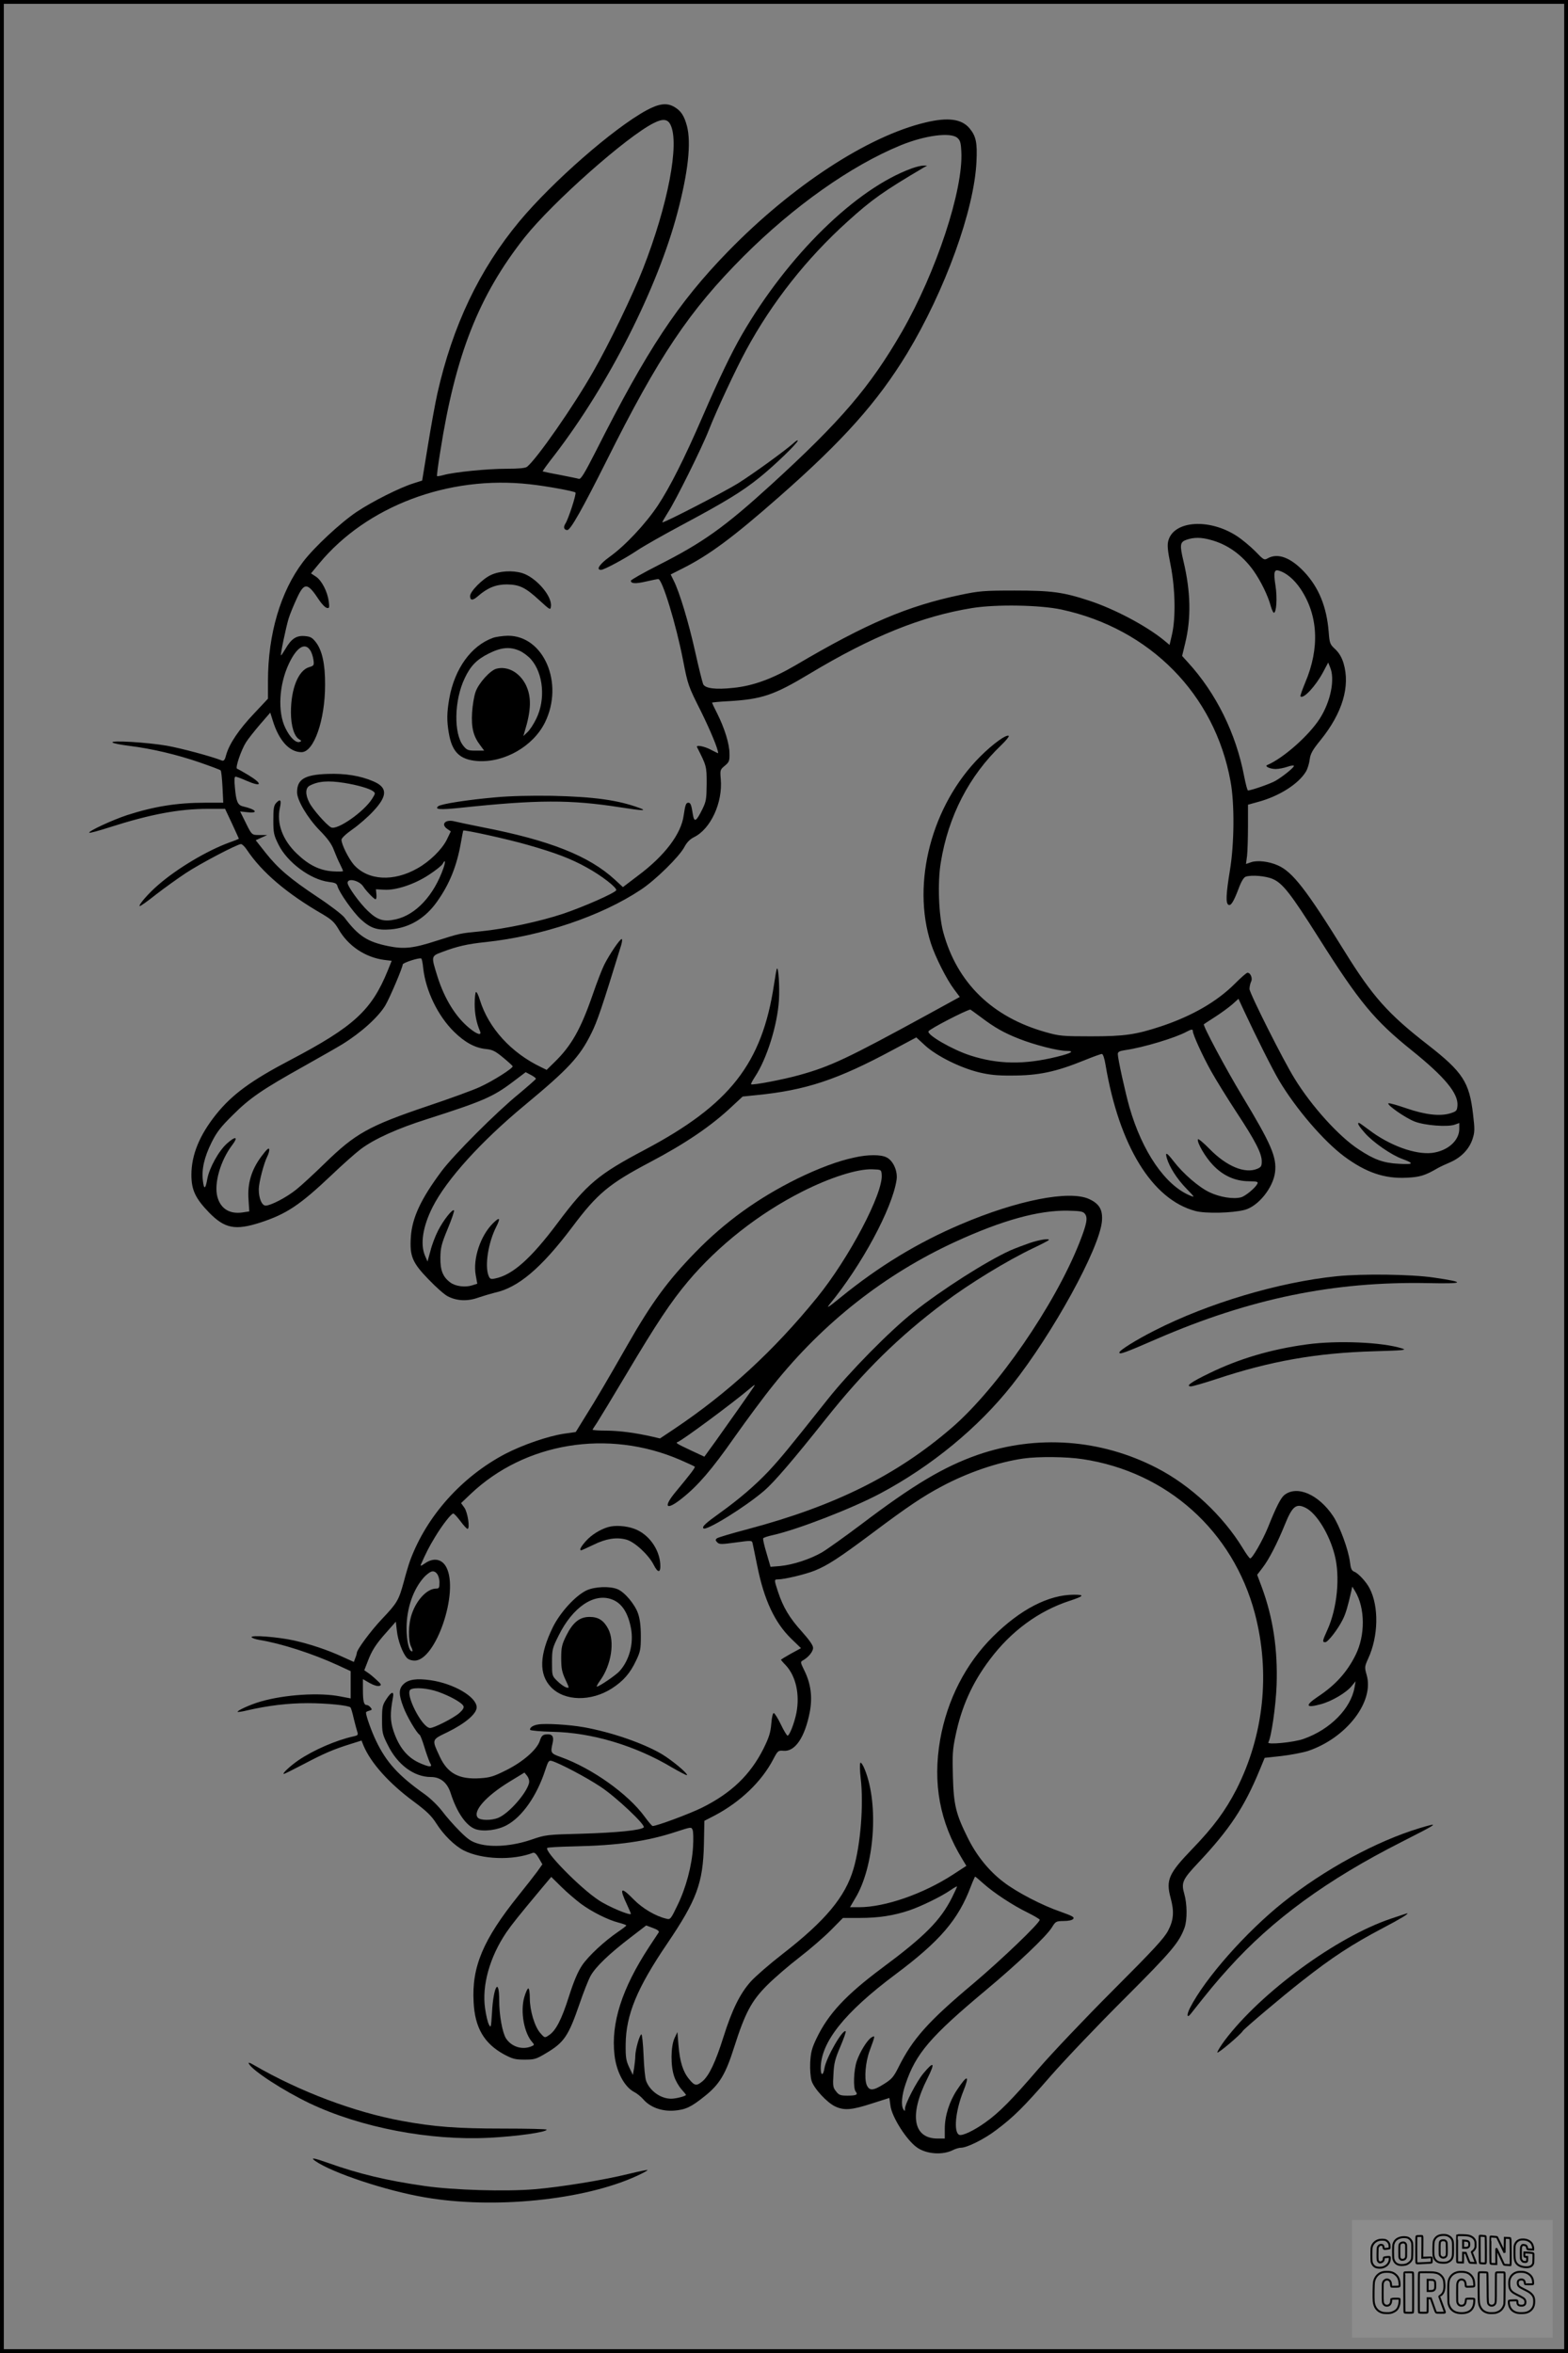 <?xml version="1.0" encoding="UTF-8"?>
<svg xmlns="http://www.w3.org/2000/svg" version="1.0" width="1024pt" height="1536pt" viewBox="0 0 1024 1536" preserveAspectRatio="xMidYMid meet">
  <rect x="0" y="0" width="1024" height="1536" fill="#808080" stroke="none"/>
  <g transform="translate(0.00 0.00) scale(1)">
    <g transform="translate(0,1536) scale(0.1,-0.1)" fill="#000000" stroke="none">
      <path d="M4222 14640 c-216 -118 -613 -465 -830 -725 -261 -314 -436 -680 -536 -1125 -14 -63 -42 -217 -62 -341 l-37 -226 -56 -18 c-90 -28 -269 -118 -371 -186 -105 -70 -279 -232 -351 -327 -147 -194 -229 -472 -229 -778 l0 -115 -92 -98 c-98 -103 -161 -197 -181 -269 -8 -32 -15 -41 -27 -37 -70 28 -266 80 -360 97 -127 22 -372 37 -355 21 6 -6 55 -15 110 -22 146 -18 311 -57 459 -108 72 -25 134 -48 137 -52 4 -3 9 -52 12 -108 l5 -103 -118 0 c-183 0 -333 -24 -510 -81 -97 -32 -256 -106 -247 -115 3 -3 63 13 134 36 266 85 453 120 642 120 l111 0 45 -96 c25 -54 45 -98 45 -99 0 -1 -28 -13 -63 -25 -145 -53 -340 -169 -464 -277 -63 -54 -129 -130 -121 -138 2 -3 51 31 107 76 57 44 145 107 195 140 92 61 336 189 360 189 7 0 25 -17 38 -37 98 -147 261 -286 495 -421 59 -35 77 -52 103 -96 62 -110 174 -185 298 -202 l50 -6 -25 -62 c-106 -261 -221 -367 -638 -586 -254 -133 -379 -224 -484 -355 -108 -135 -161 -264 -161 -394 0 -99 26 -154 116 -247 102 -104 171 -117 333 -65 172 56 259 114 466 310 71 68 157 144 190 169 89 67 239 135 435 197 360 115 430 145 557 241 l86 65 34 -18 c18 -9 33 -21 33 -25 0 -3 -51 -48 -112 -99 -143 -116 -426 -399 -504 -504 -135 -181 -193 -304 -201 -431 -8 -123 9 -166 116 -276 47 -49 103 -99 125 -110 60 -31 130 -34 201 -8 33 11 80 25 104 31 155 33 305 160 508 429 164 219 240 282 507 423 232 122 403 238 538 366 l68 63 88 9 c325 32 530 100 896 297 l150 80 60 -55 c76 -68 227 -143 349 -173 67 -16 118 -22 215 -21 175 0 288 24 477 101 54 22 104 40 111 40 7 0 17 -28 24 -72 89 -527 304 -878 586 -953 65 -18 242 -14 322 7 89 23 187 145 199 247 11 98 -24 181 -215 497 -108 179 -259 462 -250 468 2 2 35 23 75 49 39 25 89 62 111 81 l40 36 38 -82 c77 -165 182 -375 227 -451 110 -185 292 -397 427 -497 141 -104 261 -145 405 -138 88 4 121 14 205 63 14 8 50 25 81 38 71 31 123 85 145 150 15 46 16 63 4 162 -24 211 -67 277 -297 456 -258 200 -360 315 -541 607 -251 405 -341 521 -437 563 -58 26 -135 35 -176 20 l-32 -11 7 53 c3 28 6 115 6 193 l0 141 65 18 c138 37 265 117 314 199 10 17 21 52 24 78 5 38 18 62 72 128 142 176 194 350 149 501 -11 36 -28 66 -53 90 -36 33 -38 39 -44 115 -13 162 -64 288 -158 389 -89 95 -173 127 -239 91 -24 -14 -27 -12 -83 46 -32 32 -86 77 -120 99 -180 117 -411 101 -447 -30 -8 -29 -5 -63 15 -161 30 -152 34 -342 9 -451 l-16 -69 -41 34 c-117 94 -320 201 -484 255 -171 56 -246 66 -488 66 -201 0 -231 -3 -351 -28 -348 -73 -614 -186 -1079 -460 -151 -88 -276 -134 -404 -147 -117 -13 -186 -4 -199 24 -5 12 -29 107 -52 211 -42 189 -103 393 -141 466 l-19 39 77 39 c172 86 329 202 628 465 423 371 646 622 839 939 247 409 439 937 453 1253 6 123 -3 165 -45 216 -52 62 -141 74 -290 38 -377 -90 -871 -414 -1287 -841 -328 -337 -528 -640 -865 -1307 -72 -141 -96 -181 -109 -178 -9 3 -65 14 -125 26 -61 11 -111 22 -112 23 -2 1 33 50 78 107 354 461 673 1091 803 1585 69 262 90 453 61 563 -18 66 -38 97 -79 122 -50 31 -101 25 -185 -20z m157 -95 c60 -122 -17 -524 -180 -940 -66 -169 -223 -494 -325 -671 -127 -224 -369 -571 -432 -621 -11 -9 -55 -13 -136 -13 -125 0 -342 -22 -409 -41 -22 -6 -41 -9 -43 -7 -2 3 7 74 21 159 99 633 252 1020 551 1399 182 229 668 660 844 747 59 30 91 26 109 -12z m1872 -84 c19 -16 24 -30 27 -90 14 -249 -163 -785 -388 -1177 -208 -360 -399 -583 -855 -999 -303 -276 -444 -377 -737 -525 -98 -50 -178 -95 -178 -101 0 -19 30 -21 99 -5 38 9 74 16 80 16 26 0 116 -294 162 -531 31 -160 34 -168 115 -329 65 -132 114 -250 114 -277 0 -1 -21 9 -46 22 -44 24 -100 34 -92 18 62 -123 63 -124 63 -238 -1 -100 -3 -116 -28 -167 -40 -81 -53 -89 -62 -36 -10 65 -15 78 -30 78 -15 0 -20 -14 -30 -82 -16 -121 -123 -263 -297 -393 l-100 -76 -53 49 c-170 156 -427 257 -865 342 -80 16 -161 33 -181 38 -61 16 -93 -19 -47 -50 l22 -15 -27 -56 c-32 -63 -110 -140 -190 -185 -157 -90 -325 -80 -417 24 -34 40 -80 132 -80 162 0 11 29 38 73 69 40 28 101 81 134 117 95 101 95 156 0 196 -84 36 -182 52 -297 48 -151 -5 -200 -35 -200 -120 0 -52 68 -167 147 -248 53 -54 79 -90 93 -128 11 -29 29 -71 40 -92 11 -22 20 -42 20 -46 0 -4 -30 -4 -67 -2 -86 6 -157 41 -235 116 -93 89 -133 198 -110 300 11 49 3 60 -24 31 -16 -17 -19 -37 -19 -113 0 -83 3 -97 33 -158 57 -117 210 -230 329 -245 42 -5 52 -10 57 -28 10 -39 101 -169 152 -216 63 -58 107 -73 194 -66 123 10 227 72 304 181 82 115 130 234 157 391 7 39 13 71 14 73 5 7 288 -55 420 -93 183 -52 285 -91 387 -148 97 -53 201 -134 192 -149 -12 -19 -206 -105 -344 -152 -152 -51 -380 -100 -545 -116 -134 -13 -131 -13 -283 -61 -154 -50 -214 -56 -317 -35 -136 28 -194 65 -286 187 -15 19 -93 79 -175 133 -180 120 -258 186 -341 291 l-63 80 37 17 38 17 -50 0 c-55 1 -48 -6 -110 120 l-17 34 46 -5 c79 -9 60 18 -27 38 -35 8 -45 32 -53 125 -5 48 -3 69 4 69 6 0 37 -11 68 -25 105 -46 114 -24 15 36 -35 21 -67 39 -73 41 -13 5 27 123 59 173 14 22 56 75 92 117 l66 76 16 -51 c40 -131 109 -207 188 -207 81 0 154 209 154 440 1 135 -20 228 -62 280 -23 29 -35 35 -73 38 -53 4 -86 -18 -124 -84 -15 -25 -28 -44 -29 -42 -5 5 33 185 50 241 9 29 33 87 53 130 49 107 70 106 146 -10 17 -26 40 -49 50 -51 17 -4 18 1 13 42 -9 65 -46 137 -84 162 l-32 21 53 64 c310 375 844 577 1374 518 105 -11 291 -45 300 -54 8 -7 -46 -173 -65 -202 -16 -24 -10 -43 12 -43 21 0 99 139 257 454 340 681 539 977 893 1332 328 328 703 593 1028 726 157 64 322 86 368 49z m1654 -2625 c111 -29 207 -98 281 -201 48 -68 95 -164 113 -232 7 -24 16 -43 20 -43 17 0 23 98 11 175 -14 90 -9 109 22 100 48 -14 99 -57 140 -117 117 -173 128 -389 31 -616 -19 -46 -33 -85 -30 -88 19 -19 99 67 148 159 l33 62 12 -30 c34 -78 4 -225 -67 -336 -72 -112 -239 -259 -343 -303 -20 -8 18 -26 55 -26 20 0 55 7 78 15 22 8 41 10 41 5 0 -11 -72 -69 -120 -97 -30 -18 -158 -63 -180 -63 -4 0 -15 42 -25 93 -53 279 -183 542 -367 743 l-38 42 20 83 c40 164 36 337 -11 535 -26 109 -23 126 21 141 47 16 94 16 155 -1z m-973 -455 c578 -125 1001 -553 1104 -1121 27 -144 25 -407 -4 -582 -25 -153 -28 -213 -10 -224 16 -10 34 19 66 103 18 49 34 75 47 80 38 13 132 5 177 -15 65 -28 117 -95 300 -384 266 -421 364 -539 608 -735 215 -173 305 -281 298 -361 -3 -33 -6 -37 -48 -50 -67 -20 -163 -9 -285 33 -58 20 -110 35 -117 33 -18 -6 108 -95 170 -119 66 -26 214 -37 261 -21 l31 11 0 -38 c0 -77 -76 -144 -177 -157 -110 -13 -279 48 -415 152 -32 24 -60 44 -63 44 -14 0 0 -23 41 -69 53 -59 171 -141 241 -166 81 -30 76 -38 -22 -32 -100 5 -161 27 -262 94 -129 84 -308 282 -419 463 -74 119 -294 557 -294 584 0 15 5 36 10 47 12 22 -3 59 -23 59 -7 0 -43 -32 -82 -71 -117 -117 -279 -211 -483 -279 -164 -54 -238 -65 -457 -65 -186 0 -207 2 -295 27 -350 98 -580 322 -670 653 -30 111 -38 325 -16 455 49 302 185 566 396 767 30 29 51 55 48 59 -14 13 -104 -52 -187 -135 -316 -316 -450 -824 -321 -1221 29 -89 103 -235 150 -297 l38 -51 -206 -113 c-529 -289 -637 -340 -842 -397 -103 -29 -308 -68 -315 -60 -2 2 9 24 25 48 78 118 147 338 157 501 5 88 -3 217 -13 206 -3 -2 -11 -49 -19 -103 -78 -517 -288 -785 -845 -1080 -303 -160 -377 -222 -568 -477 -176 -235 -295 -340 -409 -363 -29 -6 -34 -3 -43 20 -25 66 -1 216 51 318 29 58 23 66 -20 24 -83 -81 -134 -233 -114 -341 l10 -55 -35 -11 c-44 -14 -108 -6 -141 19 -49 36 -66 80 -65 162 1 65 7 90 48 189 26 62 44 116 41 120 -11 10 -69 -64 -104 -132 -18 -35 -41 -95 -50 -133 l-19 -69 -16 37 c-33 76 -15 191 49 318 91 180 316 429 605 668 282 234 356 313 432 467 38 76 68 163 194 573 7 23 9 42 4 42 -12 0 -79 -99 -113 -166 -14 -27 -49 -117 -77 -199 -78 -225 -139 -332 -249 -439 l-51 -50 -37 18 c-194 93 -342 254 -399 438 -9 31 -21 55 -26 52 -4 -3 -8 -38 -8 -78 0 -64 11 -122 35 -178 12 -30 -19 -21 -69 20 -89 72 -163 191 -209 337 -42 135 -43 133 32 161 95 36 164 52 281 64 367 39 755 169 1015 342 96 63 251 216 284 278 17 32 36 51 63 65 109 53 189 226 175 380 -5 58 -4 61 26 86 29 24 32 32 31 80 0 62 -32 165 -80 261 -19 37 -34 69 -34 71 0 2 51 7 113 10 213 13 291 39 521 177 409 246 736 378 1066 431 157 25 441 20 582 -10z m-4906 -266 c9 -13 18 -41 21 -62 5 -36 3 -39 -28 -48 -71 -21 -119 -141 -119 -295 0 -90 22 -159 55 -177 15 -9 15 -11 2 -16 -24 -9 -63 28 -93 90 -52 105 -42 283 22 419 51 109 105 143 140 89z m224 -866 c82 -13 162 -36 185 -53 18 -13 17 -15 -4 -49 -53 -86 -230 -209 -269 -188 -30 16 -121 119 -142 162 -27 52 -26 95 2 110 56 30 122 35 228 18z m646 -556 c-63 -179 -180 -304 -310 -334 -80 -18 -120 -6 -183 54 -53 50 -133 160 -133 184 0 34 78 15 103 -25 18 -28 70 -82 79 -82 6 0 8 15 6 33 l-3 32 53 -3 c77 -5 199 35 294 98 43 28 83 60 89 71 17 33 20 16 5 -28z m-132 -655 c17 -147 96 -310 201 -413 71 -70 138 -106 209 -113 42 -4 60 -13 111 -55 33 -27 61 -53 63 -57 5 -12 -129 -97 -215 -136 -43 -20 -196 -76 -340 -124 -387 -131 -472 -179 -673 -375 -69 -67 -152 -144 -185 -170 -63 -51 -167 -105 -200 -105 -25 0 -45 47 -45 106 0 44 33 171 56 216 8 16 14 37 12 46 -3 12 -18 -3 -51 -47 -65 -87 -92 -177 -84 -281 l5 -78 -47 -7 c-82 -11 -140 25 -161 101 -24 86 19 238 97 340 41 54 22 60 -34 10 -55 -49 -116 -160 -129 -231 -12 -69 -22 -73 -29 -13 -9 75 8 152 57 251 33 66 59 100 137 177 112 112 192 167 466 320 110 62 223 126 250 143 125 77 238 180 282 255 29 49 113 247 113 266 0 11 107 46 121 39 4 -1 10 -31 13 -65z m3642 -318 c88 -67 152 -103 249 -141 101 -40 255 -79 308 -79 59 0 36 -15 -63 -39 -212 -52 -383 -49 -563 9 -118 38 -287 136 -273 158 10 17 239 135 273 142 1 0 32 -23 69 -50z m1384 -91 c0 -22 62 -159 119 -261 33 -59 108 -180 167 -270 122 -185 164 -267 164 -319 0 -31 -4 -38 -30 -49 -80 -33 -199 16 -309 128 -41 42 -76 71 -78 65 -7 -21 48 -116 98 -168 65 -69 144 -105 233 -106 59 -1 65 -3 56 -19 -15 -27 -78 -79 -106 -86 -50 -13 -138 1 -205 33 -70 33 -172 121 -235 203 -44 57 -56 63 -44 20 17 -58 66 -135 126 -197 58 -60 59 -61 25 -47 -161 67 -311 285 -395 576 -27 95 -76 317 -76 347 0 15 10 20 48 26 115 16 328 80 401 120 32 17 41 18 41 4z"></path>
      <path d="M5955 14261 c-365 -132 -809 -567 -1110 -1086 -68 -118 -146 -279 -257 -535 -119 -275 -214 -462 -292 -580 -81 -121 -214 -263 -315 -335 -65 -47 -91 -85 -56 -85 20 0 154 72 238 128 40 27 174 103 298 169 273 146 385 214 498 305 94 75 251 226 251 242 0 5 -12 -2 -27 -16 -51 -46 -257 -196 -363 -263 -87 -54 -475 -255 -494 -255 -3 0 13 28 35 63 49 74 225 428 269 542 49 125 177 399 243 520 169 312 395 598 662 839 159 144 233 196 495 351 l25 14 -25 0 c-14 0 -47 -8 -75 -18z"></path>
      <path d="M3205 11606 c-54 -25 -135 -107 -135 -137 0 -30 17 -31 52 0 62 54 117 76 188 76 83 -1 122 -20 213 -104 71 -65 72 -65 75 -38 8 67 -99 189 -188 216 -63 19 -149 14 -205 -13z"></path>
      <path d="M3219 11196 c-142 -51 -250 -201 -285 -396 -16 -92 -17 -145 -3 -225 21 -125 72 -174 187 -183 175 -12 364 96 441 252 126 256 -8 567 -243 566 -34 -1 -77 -7 -97 -14z m176 -85 c22 -10 54 -34 72 -54 82 -93 97 -263 35 -389 -17 -35 -43 -75 -58 -88 l-26 -25 7 25 c45 145 47 232 8 311 -41 80 -118 122 -190 104 -41 -10 -117 -94 -137 -151 -10 -27 -20 -88 -23 -135 -6 -98 8 -155 53 -214 l26 -35 -55 0 c-49 0 -58 3 -80 30 -65 77 -62 298 8 443 38 81 79 122 157 161 82 41 139 46 203 17z"></path>
      <path d="M3235 10155 c-182 -16 -355 -43 -373 -58 -26 -21 12 -24 138 -11 508 54 723 55 1050 4 148 -23 180 -24 125 -4 -138 51 -296 73 -570 79 -141 2 -274 -1 -370 -10z"></path>
      <path d="M5580 7804 c-106 -22 -236 -71 -375 -139 -256 -127 -469 -280 -663 -479 -181 -186 -285 -327 -446 -609 -131 -229 -200 -347 -273 -463 l-63 -102 -77 -11 c-105 -16 -268 -72 -384 -132 -283 -149 -512 -404 -620 -694 -10 -27 -29 -91 -42 -141 -33 -120 -43 -138 -141 -241 -74 -78 -166 -202 -166 -224 0 -4 -4 -19 -10 -33 l-9 -25 -73 33 c-97 45 -211 83 -317 107 -104 23 -287 38 -278 21 4 -5 26 -13 50 -17 142 -23 348 -89 515 -166 l82 -38 0 -89 0 -89 -68 13 c-136 27 -365 12 -522 -34 -66 -19 -155 -60 -148 -67 2 -2 32 2 67 11 132 30 260 46 391 46 120 0 266 -14 279 -28 3 -3 13 -35 21 -72 9 -37 20 -77 24 -89 6 -18 2 -22 -26 -28 -114 -25 -260 -89 -358 -155 -54 -37 -111 -90 -96 -90 4 0 62 29 129 64 133 70 193 96 305 131 l73 23 13 -33 c48 -114 167 -247 329 -366 86 -64 115 -93 147 -143 46 -73 119 -145 178 -175 118 -60 321 -67 452 -16 11 4 23 -7 39 -35 l23 -40 -34 -48 c-19 -26 -74 -96 -123 -157 -230 -287 -305 -464 -292 -694 8 -168 69 -271 199 -342 55 -29 72 -34 133 -34 65 0 76 3 141 42 118 70 146 111 219 323 25 73 57 155 72 182 32 58 121 144 264 253 l99 76 45 -17 c28 -10 42 -21 37 -28 -4 -6 -33 -50 -64 -97 -176 -269 -249 -496 -225 -703 12 -110 65 -209 128 -242 17 -8 44 -30 60 -48 45 -52 119 -79 199 -74 77 6 112 22 204 96 95 76 135 142 191 320 71 222 112 300 215 403 47 47 141 128 210 181 69 53 161 133 205 177 l80 81 112 0 c120 0 220 15 323 50 76 26 206 89 267 131 24 17 43 27 43 24 0 -3 -15 -36 -34 -74 -75 -148 -177 -251 -456 -458 -236 -176 -351 -299 -428 -460 -31 -65 -37 -91 -41 -157 -2 -44 2 -97 9 -119 15 -50 101 -143 155 -168 59 -27 107 -23 237 19 l116 37 7 -50 c9 -74 105 -225 173 -273 61 -44 168 -52 236 -17 16 8 39 15 52 15 39 0 152 56 228 114 115 86 179 149 359 356 94 107 311 335 482 505 309 309 355 364 391 462 18 52 17 154 -2 220 -21 73 -12 94 91 203 206 219 301 363 401 605 l33 80 110 12 c60 7 138 22 173 33 250 84 434 321 383 496 -14 50 -14 54 10 107 67 145 71 340 9 459 -21 41 -74 99 -100 108 -17 7 -23 20 -28 63 -10 81 -67 235 -110 300 -94 141 -235 203 -318 138 -24 -19 -54 -78 -108 -213 -35 -85 -103 -204 -116 -201 -5 1 -26 30 -47 65 -131 215 -342 412 -564 526 -365 188 -783 218 -1168 85 -220 -77 -418 -194 -761 -454 -105 -79 -220 -161 -255 -182 -77 -45 -191 -82 -275 -90 l-62 -5 -26 89 c-15 49 -25 93 -22 97 3 5 31 14 63 21 161 36 515 173 700 271 335 178 643 431 863 710 268 339 568 886 586 1066 7 76 -16 116 -84 147 -129 59 -469 -8 -837 -165 -282 -120 -534 -273 -785 -477 -80 -65 -97 -76 -72 -45 209 254 408 623 437 811 9 56 -21 125 -64 147 -37 20 -122 20 -211 0z m178 -111 c12 -119 -213 -546 -422 -803 -284 -349 -581 -622 -933 -858 l-93 -62 -47 11 c-114 26 -214 39 -300 40 -51 0 -93 3 -93 6 0 2 13 23 29 46 15 23 101 165 191 316 198 333 292 474 403 606 197 234 462 443 747 587 182 92 359 148 455 145 60 -2 60 -2 63 -34z m1328 -258 c19 -25 11 -66 -37 -188 -162 -408 -535 -949 -832 -1206 -359 -310 -763 -511 -1330 -662 -106 -28 -198 -55 -205 -61 -11 -9 -10 -14 2 -26 13 -14 27 -14 121 -1 104 14 106 14 110 -6 3 -11 16 -78 31 -150 44 -218 113 -367 221 -472 l64 -62 -66 -36 c-36 -20 -65 -38 -65 -40 0 -1 14 -18 32 -36 66 -72 92 -189 69 -311 -14 -68 -45 -148 -58 -148 -4 0 -24 32 -43 72 -19 40 -40 73 -46 75 -7 2 -13 -23 -17 -69 -5 -59 -15 -90 -51 -163 -86 -171 -210 -290 -401 -385 -83 -41 -296 -120 -323 -120 -4 0 -28 28 -52 61 -108 148 -342 315 -547 389 -67 24 -69 27 -54 92 10 44 -3 61 -44 56 -21 -2 -30 -11 -40 -43 -20 -58 -111 -137 -222 -192 -78 -39 -103 -47 -167 -51 -138 -9 -213 31 -264 141 -53 114 -55 109 51 160 116 57 190 120 190 162 -1 68 -149 155 -302 177 -91 13 -145 5 -177 -27 -31 -31 -31 -67 1 -150 23 -61 86 -168 106 -180 4 -3 18 -38 30 -78 12 -40 28 -84 35 -100 13 -24 13 -27 -3 -27 -10 0 -40 11 -68 24 -77 36 -130 102 -165 206 -22 65 -23 117 -4 218 9 45 -10 41 -43 -10 -25 -38 -28 -50 -28 -133 0 -85 2 -96 38 -167 63 -128 171 -208 281 -208 63 0 108 -37 130 -108 40 -124 101 -212 163 -233 54 -17 143 -6 203 27 100 54 196 191 250 357 20 61 24 67 43 62 50 -14 230 -109 318 -168 101 -66 298 -252 283 -266 -21 -19 -174 -34 -399 -41 -236 -6 -242 -7 -335 -39 -123 -42 -256 -52 -344 -27 -49 14 -70 29 -125 84 -37 37 -88 95 -114 130 -27 35 -76 83 -114 110 -171 121 -250 208 -317 348 -30 62 -66 163 -66 185 0 4 10 9 22 12 18 5 19 8 8 21 -7 9 -18 16 -25 16 -19 0 -25 24 -25 100 l0 69 45 -26 c27 -15 52 -22 63 -18 15 5 12 11 -18 38 -19 18 -45 40 -58 48 l-23 16 21 54 c27 73 54 116 125 195 l60 68 7 -61 c7 -64 37 -144 65 -175 10 -11 30 -18 51 -18 138 0 291 448 207 609 -28 54 -82 65 -138 27 -27 -19 -34 -21 -28 -8 34 77 54 116 91 177 48 80 107 155 120 155 6 0 26 -22 47 -50 20 -27 41 -50 46 -50 18 0 1 110 -21 139 l-21 29 62 59 c355 337 897 426 1367 224 50 -22 94 -42 97 -45 5 -5 -26 -46 -124 -164 -86 -103 -63 -126 42 -42 104 83 192 185 340 396 77 109 192 265 257 345 325 406 728 722 1187 933 307 141 544 206 734 203 85 -2 101 -5 113 -22z m-2162 -1126 c-14 -23 -180 -258 -250 -356 l-74 -102 -88 41 c-95 45 -102 49 -86 55 31 11 359 254 469 347 33 28 39 31 29 15z m2146 -474 c552 -83 982 -469 1125 -1007 102 -388 59 -796 -121 -1150 -72 -139 -148 -243 -289 -389 -153 -159 -172 -201 -140 -319 24 -89 20 -143 -17 -214 -26 -49 -94 -123 -362 -391 -181 -181 -397 -409 -480 -505 -177 -206 -262 -292 -350 -354 -73 -53 -151 -90 -171 -82 -39 15 -26 155 26 285 43 107 27 111 -40 10 -51 -76 -81 -171 -81 -255 l0 -64 -47 0 c-160 0 -187 154 -67 391 53 106 44 118 -26 34 -44 -53 -120 -199 -120 -231 0 -16 -2 -17 -10 -4 -17 26 -11 94 14 166 67 199 161 309 525 613 205 171 396 352 431 410 24 39 27 40 76 41 31 0 56 5 63 14 9 11 -6 19 -81 46 -121 41 -288 128 -374 194 -96 73 -177 173 -235 291 -77 155 -91 213 -96 400 -4 137 -2 175 17 264 39 189 109 346 225 499 138 184 318 316 520 382 94 31 101 40 29 40 -166 0 -351 -96 -530 -274 -178 -177 -298 -412 -344 -671 -50 -286 -3 -540 145 -782 l26 -43 -86 -56 c-195 -127 -445 -214 -616 -214 l-58 0 34 58 c125 205 156 610 63 840 -11 29 -25 49 -29 45 -5 -5 -4 -51 2 -103 20 -169 -1 -433 -47 -589 -53 -182 -182 -338 -463 -556 -84 -65 -177 -146 -207 -179 -71 -79 -123 -184 -180 -365 -51 -162 -93 -250 -136 -287 -39 -32 -51 -31 -87 13 -41 49 -61 114 -70 221 l-7 87 -19 -40 c-25 -55 -26 -182 -2 -250 9 -28 31 -65 47 -83 17 -19 30 -35 30 -37 0 -8 -66 -25 -97 -25 -68 0 -138 50 -163 115 -7 17 -14 92 -17 167 -3 76 -10 138 -14 138 -11 0 -39 -96 -40 -139 0 -20 -4 -56 -8 -81 l-8 -45 -24 50 c-20 43 -24 64 -23 150 2 193 74 367 271 657 193 285 234 395 240 647 l3 155 68 35 c168 89 306 221 382 367 30 57 32 58 69 55 74 -5 137 88 169 251 19 98 8 186 -35 273 -27 55 -27 57 -8 67 36 21 65 57 65 81 0 17 -25 52 -74 107 -80 88 -122 159 -155 259 -26 79 -26 81 -1 81 42 0 177 32 240 57 84 34 156 80 378 246 228 171 331 240 452 304 170 91 367 158 533 182 98 14 284 12 387 -4z m1459 -319 c70 -37 152 -170 187 -306 37 -141 17 -347 -47 -489 -33 -73 -35 -81 -14 -81 17 0 83 85 114 148 19 37 33 85 56 186 l6 29 18 -29 c67 -110 68 -290 3 -419 -56 -112 -132 -196 -246 -271 -86 -58 -79 -76 19 -49 72 19 169 76 204 121 l24 29 -7 -40 c-24 -138 -159 -275 -332 -336 -62 -23 -242 -40 -231 -23 19 32 49 237 54 374 8 232 -23 440 -97 640 l-30 80 36 47 c41 53 96 160 145 281 49 121 74 141 138 108z m-5659 -487 c0 -34 -3 -39 -22 -39 -57 0 -126 -71 -158 -164 -24 -68 -26 -174 -5 -216 9 -17 11 -30 6 -30 -20 0 -36 68 -36 155 1 128 44 251 114 329 14 15 35 32 46 36 29 12 55 -22 55 -71z m-8 -713 c81 -29 157 -72 165 -94 4 -10 -5 -25 -28 -45 -38 -33 -164 -97 -190 -97 -53 0 -167 226 -128 251 26 16 113 9 181 -15z m593 -595 c-16 -67 -131 -198 -200 -227 -45 -19 -119 -18 -135 1 -34 41 52 139 205 233 l100 61 18 -22 c10 -14 15 -31 12 -46z m1071 -416 c-7 -122 -46 -269 -102 -383 -43 -90 -47 -94 -72 -87 -70 16 -156 67 -213 125 -86 88 -97 78 -43 -36 13 -28 24 -54 24 -57 0 -15 -149 47 -212 90 -121 80 -355 319 -334 340 3 4 79 8 169 10 296 6 484 33 677 97 93 30 95 31 103 11 5 -11 6 -60 3 -110z m-733 -372 c72 -53 177 -106 248 -124 27 -7 49 -15 49 -18 0 -3 -23 -21 -50 -39 -94 -64 -197 -160 -239 -222 -29 -44 -54 -104 -86 -204 -47 -148 -85 -223 -131 -252 -26 -18 -27 -18 -55 14 -37 41 -69 147 -69 228 0 35 -4 64 -10 64 -5 0 -17 -26 -26 -57 -27 -93 -2 -235 53 -295 14 -16 14 -18 -11 -28 -59 -22 -126 0 -161 53 -24 37 -45 152 -45 250 0 154 -38 89 -47 -82 -6 -96 -7 -102 -20 -77 -8 14 -19 62 -25 105 -22 150 30 336 139 497 39 56 74 100 225 281 l68 81 65 -64 c36 -36 94 -85 128 -111z m2631 130 c65 -58 188 -140 289 -189 42 -21 77 -42 77 -46 0 -22 -249 -260 -431 -414 -297 -249 -399 -363 -492 -550 -31 -62 -44 -77 -94 -108 -71 -45 -96 -46 -113 -6 -17 42 -8 151 20 225 36 98 36 99 13 86 -27 -14 -77 -94 -98 -156 -20 -59 -24 -177 -7 -198 17 -21 5 -27 -54 -27 -45 0 -56 4 -74 28 -20 24 -22 36 -17 112 3 71 11 101 45 180 22 52 38 97 35 100 -18 18 -128 -172 -139 -242 -8 -50 -24 -49 -24 1 0 169 154 363 487 612 292 218 412 358 494 577 13 34 26 62 27 62 2 0 27 -21 56 -47z"></path>
      <path d="M6725 7246 c-38 -13 -96 -35 -128 -49 -156 -71 -441 -252 -632 -403 -154 -122 -419 -391 -560 -569 -259 -326 -306 -383 -384 -467 -90 -95 -190 -181 -322 -276 -91 -65 -116 -88 -105 -99 18 -18 274 140 398 247 63 54 191 203 403 470 247 310 473 533 770 756 163 123 410 274 582 356 57 27 103 51 103 54 0 11 -62 1 -125 -20z"></path>
      <path d="M3970 5391 c-53 -16 -108 -51 -143 -90 -34 -38 -46 -61 -31 -61 3 0 38 16 78 35 82 41 152 52 215 35 55 -14 147 -100 180 -165 28 -56 47 -54 43 6 -7 99 -77 195 -169 229 -54 20 -127 25 -173 11z"></path>
      <path d="M3830 4978 c-73 -35 -171 -143 -219 -239 -89 -182 -93 -308 -13 -392 88 -93 263 -96 399 -8 74 48 118 98 157 181 28 58 31 75 31 160 0 66 -6 111 -18 147 -21 61 -88 140 -134 159 -50 21 -150 17 -203 -8z m167 -59 c64 -24 105 -87 124 -190 18 -98 -11 -207 -75 -278 -22 -25 -133 -101 -148 -101 -4 0 5 18 22 41 72 100 96 252 52 336 -29 55 -64 78 -122 78 -65 0 -109 -36 -152 -122 -29 -59 -33 -77 -33 -148 0 -66 5 -90 27 -138 27 -58 27 -58 5 -52 -12 4 -38 22 -57 41 -35 34 -35 35 -35 122 0 84 2 93 43 175 92 186 232 281 349 236z"></path>
      <path d="M3515 4103 c-34 -5 -57 -21 -53 -35 2 -5 69 -11 148 -13 255 -5 539 -90 777 -232 52 -30 96 -53 99 -51 9 9 -98 98 -165 138 -121 71 -329 143 -509 175 -95 17 -249 26 -297 18z"></path>
      <path d="M8730 7029 c-380 -39 -840 -176 -1191 -355 -122 -62 -229 -129 -229 -143 0 -15 38 -1 245 89 610 264 1156 376 1770 364 241 -5 252 5 40 36 -147 22 -466 26 -635 9z"></path>
      <path d="M8535 6584 c-236 -32 -445 -94 -641 -190 -116 -56 -154 -84 -116 -84 11 0 87 22 169 49 350 116 649 169 1023 180 201 6 221 8 185 19 -131 41 -421 53 -620 26z"></path>
      <path d="M9270 3426 c-281 -85 -620 -269 -890 -484 -243 -194 -511 -497 -609 -690 -24 -48 -19 -70 7 -36 119 151 166 208 246 296 286 318 643 578 1129 824 244 124 254 131 117 90z"></path>
      <path d="M9083 2835 c-354 -119 -846 -479 -1083 -792 -27 -36 -50 -73 -50 -81 0 -12 150 114 166 140 9 15 261 228 384 324 202 159 330 242 533 349 111 58 170 94 157 95 -3 0 -51 -16 -107 -35z"></path>
      <path d="M1626 1887 c26 -46 227 -176 396 -257 335 -159 786 -245 1173 -225 183 9 375 37 375 53 0 4 -127 7 -282 7 -303 0 -451 11 -663 50 -311 57 -669 192 -964 363 -32 19 -42 21 -35 9z"></path>
      <path d="M2058 1254 c111 -78 464 -195 717 -238 450 -78 1040 -18 1384 140 41 19 72 36 70 38 -2 3 -58 -9 -124 -25 -161 -40 -445 -86 -613 -100 -190 -16 -528 -6 -717 21 -247 35 -431 79 -633 151 -93 33 -117 37 -84 13z"></path>
    </g>
  </g>
  <rect x="0.0" y="0.0" width="1024.0" height="1536.0" fill="none" stroke="black" stroke-width="5"></rect>
  <g transform="translate(882.93 1449.20) scale(0.128)" opacity="1.0">
    <rect x="0" y="0" width="1024.0" height="600.0" fill="white" fill-opacity="0.1"></rect>
    <g transform="translate(0,650) scale(0.1,-0.1)" stroke="none">
      <path fill="none" stroke="#000000" stroke-width="100" d="M4491 5720 c-164 -43 -269 -147 -319 -315 -19 -65 -29 -577 -13 -693 25 -190 116 -310 276 -367 63 -23 284 -32 370 -16 122 22 249 110 294 205 51 104 56 150 56 496 0 341 -4 385 -48 478 -46 100 -156 184 -282 217 -83 21 -241 19 -334 -5z m270 -273 c19 -12 43 -40 54 -62 18 -37 20 -64 23 -320 5 -339 -1 -384 -56 -436 -87 -82 -235 -56 -289 51 -22 43 -23 53 -23 335 0 314 7 370 52 412 34 32 66 42 139 42 53 1 73 -4 100 -22z"></path>
      <path fill="none" stroke="#000000" stroke-width="100" d="M5367 5723 c-4 -3 -7 -311 -7 -683 0 -618 1 -679 17 -691 12 -10 51 -14 152 -14 l136 0 3 248 2 248 67 -3 67 -3 34 -85 c18 -47 58 -152 89 -235 30 -82 63 -158 73 -168 14 -15 40 -19 165 -24 l148 -6 -5 34 c-4 19 -49 143 -102 276 -53 133 -96 246 -96 251 0 6 15 19 33 31 53 33 104 92 134 156 27 57 28 67 27 195 0 115 -4 144 -23 193 -31 80 -76 135 -148 183 -83 56 -166 82 -303 94 -129 11 -453 14 -463 3z m541 -300 c55 -27 77 -73 77 -163 0 -61 -4 -82 -23 -111 -34 -55 -73 -69 -191 -69 l-101 0 0 187 0 186 101 -6 c66 -4 114 -12 137 -24z"></path>
      <path fill="none" stroke="#000000" stroke-width="100" d="M6514 5685 c-4 -9 -5 -320 -2 -690 3 -511 7 -678 16 -687 19 -19 273 -30 291 -13 11 11 13 126 12 675 -1 364 -6 672 -11 685 -11 28 -27 31 -187 40 -99 6 -114 5 -119 -10z"></path>
      <path fill="none" stroke="#000000" stroke-width="100" d="M3355 5683 c-27 -3 -55 -9 -62 -15 -10 -8 -13 -150 -13 -683 0 -592 2 -674 15 -685 12 -10 52 -11 173 -6 362 15 578 29 590 38 8 7 12 46 12 129 0 108 -2 119 -20 129 -11 6 -24 9 -28 7 -4 -3 -103 -8 -221 -12 l-214 -7 5 545 c4 384 2 549 -5 556 -11 11 -120 12 -232 4z"></path>
      <path fill="none" stroke="#000000" stroke-width="100" d="M7067 5654 c-4 -4 -7 -310 -7 -680 0 -625 1 -673 18 -692 15 -18 31 -21 152 -24 l134 -3 -3 400 c-2 277 1 397 8 390 11 -11 153 -311 251 -530 96 -215 128 -281 142 -292 7 -6 82 -14 165 -17 l153 -7 11 28 c14 34 3 1333 -11 1347 -5 5 -70 11 -144 14 l-136 5 -1 -54 c-1 -30 -5 -200 -8 -379 l-6 -325 -73 150 c-40 83 -123 256 -184 385 -61 129 -117 242 -125 252 -11 12 -40 18 -121 22 -59 4 -130 9 -157 12 -28 3 -54 2 -58 -2z"></path>
      <path fill="none" stroke="#000000" stroke-width="100" d="M2507 5614 c-220 -49 -342 -159 -394 -357 -24 -91 -24 -641 0 -740 57 -233 232 -339 510 -310 56 6 127 21 158 33 76 29 187 114 226 174 64 95 67 114 71 505 2 232 -1 371 -8 404 -27 126 -116 235 -228 278 -74 29 -236 35 -335 13z m191 -281 c15 -11 36 -35 47 -54 19 -32 20 -52 20 -349 0 -309 0 -316 -23 -362 -31 -62 -75 -89 -155 -95 -53 -4 -67 -2 -97 19 -19 13 -44 41 -55 63 -19 37 -20 60 -20 350 0 337 2 351 60 405 54 51 169 63 223 23z"></path>
      <path fill="none" stroke="#000000" stroke-width="100" d="M8568 5491 c-133 -43 -219 -134 -262 -280 -13 -45 -16 -107 -16 -343 0 -320 9 -395 60 -506 73 -156 258 -255 506 -269 191 -11 324 47 376 165 19 42 22 70 26 288 4 209 3 242 -11 256 -19 18 -186 38 -347 41 l-105 2 -3 -95 c-1 -52 2 -102 7 -109 6 -10 33 -16 75 -19 l66 -4 0 -105 c0 -98 -1 -105 -26 -130 -23 -23 -31 -25 -99 -21 -64 3 -79 7 -112 34 -21 16 -49 52 -63 80 -25 49 -25 51 -25 324 0 303 6 348 56 402 28 29 32 30 99 26 105 -6 152 -50 167 -158 8 -53 9 -54 48 -62 22 -5 90 -10 150 -11 l110 -2 3 43 c4 52 -30 180 -66 245 -53 99 -179 183 -317 212 -96 20 -226 18 -297 -4z"></path>
      <path fill="none" stroke="#000000" stroke-width="100" d="M1390 5484 c-203 -45 -359 -207 -390 -404 -13 -83 -13 -616 0 -694 20 -123 100 -235 203 -281 98 -45 271 -51 387 -13 211 67 340 238 340 451 0 54 -3 69 -17 74 -24 9 -264 -15 -280 -28 -7 -7 -13 -31 -13 -60 0 -56 -13 -95 -43 -128 -31 -34 -95 -61 -144 -61 -35 0 -48 6 -77 35 -52 52 -58 99 -54 423 3 257 5 280 24 323 42 89 120 132 202 109 53 -14 72 -42 81 -120 11 -90 15 -92 150 -79 62 6 125 15 138 20 25 9 25 10 21 107 -3 82 -9 106 -33 155 -33 68 -97 130 -163 160 -60 27 -235 33 -332 11z"></path>
      <path fill="none" stroke="#000000" stroke-width="100" d="M1600 3845 c-239 -44 -424 -235 -476 -495 -22 -109 -33 -831 -15 -1000 31 -300 174 -492 425 -572 45 -15 100 -21 211 -25 181 -6 263 8 380 66 147 73 214 152 266 311 26 78 32 117 37 219 4 98 2 125 -9 132 -22 14 -393 11 -407 -3 -7 -7 -12 -39 -12 -73 0 -169 -84 -275 -217 -275 -68 0 -110 18 -150 64 -65 73 -68 99 -68 606 0 446 1 456 22 515 78 208 337 201 392 -11 6 -23 13 -75 16 -115 3 -41 10 -78 15 -83 10 -10 289 -10 357 0 63 9 67 18 60 147 -12 210 -62 331 -181 445 -86 82 -165 123 -280 146 -94 19 -261 20 -366 1z"></path>
      <path fill="none" stroke="#000000" stroke-width="100" d="M5376 3840 c-151 -39 -268 -118 -350 -237 -106 -157 -118 -245 -114 -863 4 -463 5 -477 27 -550 33 -106 72 -178 131 -243 123 -135 290 -197 526 -197 326 0 528 127 610 384 34 106 48 339 20 349 -29 12 -386 9 -400 -2 -7 -6 -16 -44 -20 -85 -17 -192 -81 -266 -226 -266 -93 1 -163 55 -197 152 -16 48 -18 92 -18 503 0 437 1 452 22 520 26 81 57 119 121 147 78 35 188 8 237 -56 30 -40 55 -133 55 -206 0 -92 6 -95 157 -92 70 1 161 5 201 8 87 8 88 9 78 158 -12 189 -62 314 -170 422 -76 76 -130 109 -241 144 -102 33 -337 38 -449 10z"></path>
      <path fill="none" stroke="#000000" stroke-width="100" d="M8441 3845 c-204 -45 -357 -196 -406 -402 -24 -99 -17 -331 13 -416 47 -137 141 -225 342 -323 334 -162 396 -203 438 -284 19 -37 23 -57 20 -116 -3 -59 -8 -77 -30 -107 -39 -50 -98 -70 -190 -65 -137 7 -187 57 -188 185 0 95 4 94 -223 86 -106 -3 -198 -10 -204 -16 -17 -13 -17 -107 1 -200 44 -226 196 -375 436 -423 103 -20 339 -15 435 10 199 53 340 189 391 377 21 78 28 222 15 311 -16 115 -56 191 -145 276 -85 81 -145 117 -386 235 -250 122 -298 173 -301 319 -3 109 52 167 164 175 115 8 183 -49 194 -164 3 -32 10 -64 16 -70 10 -14 340 -17 387 -4 24 7 25 9 22 92 -5 150 -54 269 -153 369 -69 70 -189 133 -297 155 -90 18 -265 18 -351 0z"></path>
      <path fill="none" stroke="#000000" stroke-width="100" d="M2710 3833 c-14 -2 -29 -9 -35 -14 -7 -7 -9 -354 -7 -1017 3 -910 5 -1008 20 -1019 20 -16 384 -18 413 -3 19 10 19 32 19 1019 0 923 -1 1010 -16 1022 -13 10 -61 14 -193 16 -97 1 -187 -1 -201 -4z"></path>
      <path fill="none" stroke="#000000" stroke-width="100" d="M3455 3833 c-47 -12 -45 32 -45 -1034 0 -987 0 -1009 19 -1019 12 -6 98 -10 210 -10 159 0 192 3 205 16 14 13 16 61 16 370 l0 355 81 -3 82 -3 88 -245 c49 -135 105 -292 124 -350 20 -58 45 -113 57 -122 18 -16 45 -18 229 -18 184 0 210 2 216 16 7 19 16 -7 -153 448 -74 197 -134 362 -134 366 0 4 23 22 50 40 162 104 228 273 217 560 -8 225 -46 336 -153 450 -104 110 -219 160 -413 179 -101 11 -657 13 -696 4z m721 -409 c64 -48 69 -61 72 -231 4 -176 -7 -223 -59 -267 -43 -36 -89 -46 -216 -46 l-113 0 0 286 0 286 144 -4 c127 -3 148 -5 172 -24z"></path>
      <path fill="none" stroke="#000000" stroke-width="100" d="M6510 3834 c-51 -11 -50 7 -50 -683 1 -672 7 -842 35 -951 45 -175 148 -311 289 -380 117 -58 200 -73 376 -68 124 4 156 9 225 32 108 37 176 79 246 153 61 66 117 169 140 258 9 37 13 248 16 831 4 727 3 782 -13 795 -13 11 -57 14 -204 14 -171 0 -190 -2 -209 -19 -21 -19 -21 -19 -21 -746 0 -782 0 -782 -52 -861 -64 -95 -228 -106 -302 -19 -61 73 -60 64 -66 877 -4 562 -8 745 -17 754 -13 13 -341 23 -393 13z"></path>
    </g>
  </g>
</svg>
